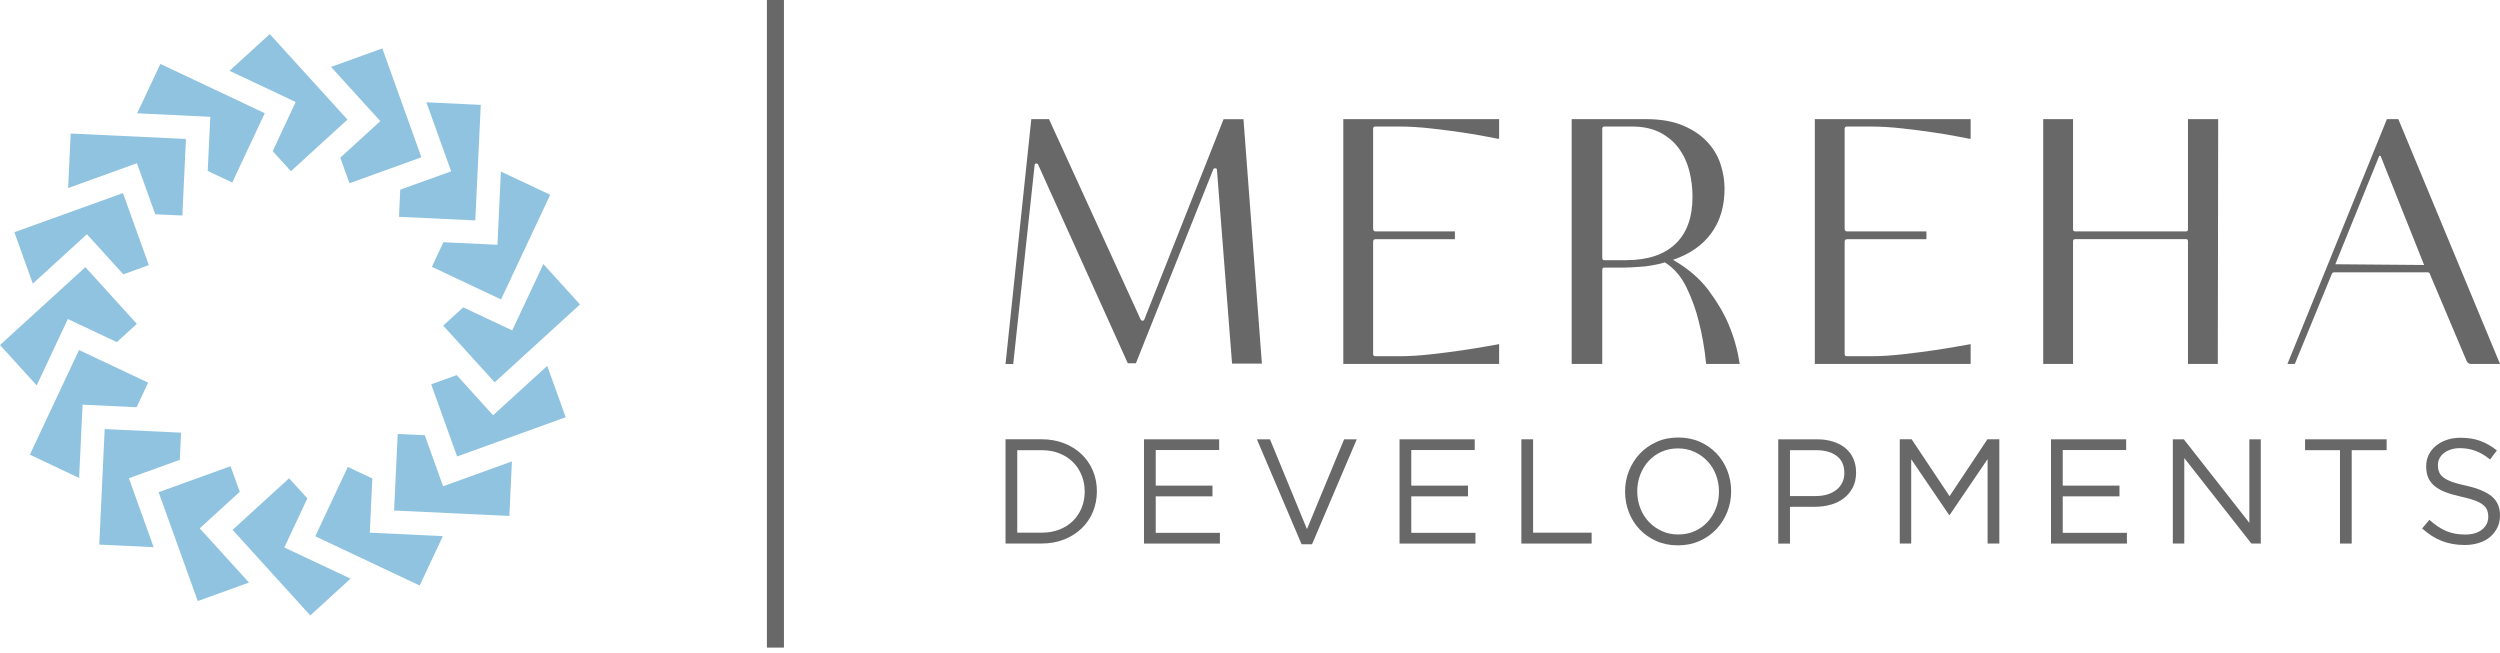 <?xml version="1.0" encoding="UTF-8"?> <svg xmlns="http://www.w3.org/2000/svg" width="180" height="47" viewBox="0 0 180 47" fill="none"><path d="M72.398 26.204L74.254 8.578H75.527L82.13 23.014C82.166 23.067 82.21 23.094 82.263 23.094C82.333 23.094 82.377 23.058 82.396 22.989L88.099 8.58H89.53L90.856 26.179H88.708L87.62 12.221C87.62 12.151 87.576 12.116 87.488 12.116C87.417 12.116 87.372 12.143 87.355 12.195L81.785 26.154H81.201L74.756 11.878C74.737 11.808 74.693 11.772 74.623 11.772C74.535 11.772 74.491 11.816 74.491 11.905L72.952 26.208H72.395L72.398 26.204Z" fill="#686868"></path><path d="M96.718 26.204V8.578H107.937V9.988H107.831C107.813 9.988 107.561 9.939 107.074 9.842C106.587 9.744 105.986 9.643 105.271 9.536C104.555 9.43 103.795 9.332 102.99 9.243C102.185 9.155 101.456 9.111 100.802 9.111H99.025C98.918 9.111 98.865 9.164 98.865 9.271V16.449C98.865 16.591 98.926 16.663 99.05 16.663H104.753V17.221H99.05C98.926 17.221 98.865 17.284 98.865 17.407V25.488C98.865 25.594 98.918 25.647 99.025 25.647H100.802C101.456 25.647 102.185 25.603 102.99 25.514C103.795 25.425 104.555 25.328 105.271 25.222C105.988 25.116 106.589 25.019 107.074 24.93C107.561 24.841 107.812 24.797 107.831 24.797L107.937 24.77V26.205H96.718V26.204Z" fill="#686868"></path><path d="M120.456 18.706C121.533 19.327 122.387 20.058 123.015 20.899C123.643 21.741 124.124 22.561 124.461 23.359C124.849 24.28 125.115 25.229 125.256 26.204H122.842C122.737 25.123 122.56 24.103 122.311 23.146C122.117 22.331 121.825 21.52 121.436 20.713C121.046 19.906 120.525 19.3 119.871 18.892C119.642 18.963 119.407 19.021 119.169 19.065C118.931 19.11 118.678 19.149 118.413 19.185C118.183 19.204 117.989 19.217 117.829 19.225C117.67 19.234 117.515 19.244 117.365 19.253C117.215 19.261 117.104 19.265 117.034 19.265H115.522C115.415 19.265 115.362 19.318 115.362 19.424V26.204H113.161V8.578H118.518C119.562 8.578 120.441 8.729 121.158 9.03C121.874 9.332 122.457 9.721 122.908 10.201C123.359 10.679 123.681 11.216 123.876 11.809C124.07 12.403 124.167 12.993 124.167 13.578C124.167 14.854 123.848 15.926 123.212 16.794C122.575 17.663 121.656 18.301 120.454 18.709L120.456 18.706ZM117.061 18.733C118.617 18.733 119.806 18.344 120.628 17.564C121.45 16.784 121.861 15.65 121.861 14.162C121.861 13.542 121.786 12.93 121.636 12.327C121.486 11.725 121.238 11.184 120.894 10.706C120.548 10.228 120.099 9.842 119.54 9.55C118.984 9.258 118.307 9.111 117.512 9.111H115.522C115.415 9.111 115.362 9.164 115.362 9.271V18.576C115.362 18.682 115.415 18.735 115.522 18.735H117.061V18.733Z" fill="#686868"></path><path d="M130.667 26.204V8.578H141.886V9.988H141.78C141.763 9.988 141.511 9.939 141.024 9.842C140.537 9.744 139.936 9.643 139.221 9.536C138.504 9.43 137.745 9.332 136.94 9.243C136.135 9.155 135.405 9.111 134.751 9.111H132.974C132.867 9.111 132.815 9.164 132.815 9.271V16.449C132.815 16.591 132.876 16.663 133 16.663H138.703V17.221H133C132.876 17.221 132.815 17.284 132.815 17.407V25.488C132.815 25.594 132.867 25.647 132.974 25.647H134.751C135.405 25.647 136.135 25.603 136.94 25.514C137.745 25.425 138.504 25.328 139.221 25.222C139.938 25.116 140.539 25.019 141.024 24.93C141.511 24.841 141.762 24.797 141.78 24.797L141.886 24.77V26.205H130.667V26.204Z" fill="#686868"></path><path d="M157.534 26.204V17.377C157.534 17.271 157.49 17.218 157.401 17.218H149.419C149.312 17.218 149.259 17.271 149.259 17.377V26.204H147.111V8.578H149.259V16.501C149.259 16.607 149.312 16.66 149.419 16.66H157.401C157.49 16.66 157.534 16.607 157.534 16.501V8.578H159.71L159.682 26.204H157.534Z" fill="#686868"></path><path d="M164.696 26.204L171.857 8.578H172.68L180 26.204H177.904C177.763 26.204 177.656 26.123 177.586 25.965L174.934 19.69C174.915 19.637 174.871 19.61 174.801 19.61H168.037C167.985 19.61 167.94 19.637 167.905 19.69L165.226 26.204H164.696ZM171.352 11.21C171.335 11.21 171.316 11.218 171.299 11.237L168.143 19.026L174.536 19.079L171.406 11.237L171.354 11.21H171.352Z" fill="#686868"></path><path d="M78.688 36.856C78.495 37.317 78.222 37.716 77.87 38.052C77.517 38.389 77.096 38.653 76.608 38.845C76.119 39.038 75.583 39.134 74.997 39.134H72.398V31.628H74.997C75.583 31.628 76.118 31.722 76.608 31.913C77.096 32.101 77.517 32.365 77.87 32.701C78.222 33.037 78.495 33.434 78.688 33.891C78.88 34.349 78.976 34.842 78.976 35.371C78.976 35.9 78.879 36.395 78.688 36.856ZM77.879 34.225C77.734 33.86 77.527 33.544 77.258 33.276C76.992 33.009 76.665 32.797 76.279 32.644C75.894 32.491 75.467 32.413 74.996 32.413H73.242V38.353H74.996C75.467 38.353 75.895 38.277 76.279 38.127C76.665 37.977 76.99 37.768 77.258 37.5C77.527 37.233 77.733 36.919 77.879 36.562C78.025 36.204 78.099 35.815 78.099 35.392C78.099 34.971 78.026 34.588 77.879 34.224V34.225Z" fill="#686868"></path><path d="M87.78 32.402H83.212V34.965H87.298V35.737H83.212V38.364H87.833V39.137H82.367V31.631H87.78V32.404V32.402Z" fill="#686868"></path><path d="M96.776 31.63H97.686L94.465 39.189H93.716L90.496 31.63H91.438L94.101 38.096L96.776 31.63Z" fill="#686868"></path><path d="M106.18 32.402H101.612V34.965H105.697V35.737H101.612V38.364H106.232V39.137H100.767V31.631H106.18V32.404V32.402Z" fill="#686868"></path><path d="M109.538 31.63H110.383V38.353H114.597V39.136H109.538V31.63Z" fill="#686868"></path><path d="M124.364 36.857C124.178 37.325 123.918 37.738 123.583 38.096C123.247 38.453 122.845 38.737 122.374 38.949C121.903 39.159 121.383 39.265 120.812 39.265C120.241 39.265 119.723 39.162 119.256 38.955C118.79 38.747 118.388 38.466 118.053 38.113C117.717 37.76 117.459 37.348 117.278 36.88C117.095 36.412 117.005 35.916 117.005 35.394C117.005 34.872 117.098 34.377 117.283 33.909C117.469 33.441 117.729 33.028 118.064 32.67C118.4 32.312 118.802 32.029 119.273 31.817C119.744 31.605 120.264 31.501 120.835 31.501C121.406 31.501 121.924 31.605 122.391 31.811C122.858 32.019 123.259 32.299 123.594 32.653C123.93 33.006 124.188 33.417 124.37 33.886C124.551 34.354 124.642 34.849 124.642 35.372C124.642 35.894 124.549 36.389 124.364 36.857ZM123.546 34.183C123.4 33.803 123.195 33.474 122.93 33.197C122.666 32.917 122.354 32.696 121.994 32.531C121.634 32.367 121.24 32.285 120.812 32.285C120.384 32.285 119.99 32.365 119.63 32.527C119.27 32.687 118.962 32.907 118.705 33.187C118.448 33.466 118.247 33.792 118.101 34.168C117.956 34.543 117.881 34.945 117.881 35.374C117.881 35.804 117.954 36.207 118.101 36.586C118.247 36.966 118.452 37.294 118.716 37.572C118.981 37.851 119.292 38.073 119.653 38.237C120.013 38.402 120.407 38.483 120.835 38.483C121.263 38.483 121.657 38.403 122.017 38.242C122.377 38.081 122.685 37.861 122.942 37.582C123.199 37.303 123.4 36.977 123.546 36.601C123.691 36.226 123.766 35.824 123.766 35.394C123.766 34.965 123.693 34.562 123.546 34.183Z" fill="#686868"></path><path d="M133.403 35.094C133.246 35.401 133.033 35.659 132.766 35.866C132.499 36.074 132.187 36.23 131.83 36.332C131.473 36.436 131.095 36.488 130.696 36.488H128.878V39.137H128.033V31.631H130.835C131.256 31.631 131.638 31.686 131.986 31.797C132.331 31.907 132.626 32.064 132.873 32.269C133.119 32.472 133.309 32.722 133.44 33.019C133.571 33.315 133.638 33.65 133.638 34.022C133.638 34.43 133.56 34.787 133.403 35.094ZM132.241 32.825C131.873 32.551 131.385 32.413 130.776 32.413H128.878V35.716H130.734C131.042 35.716 131.322 35.676 131.576 35.599C131.83 35.52 132.048 35.407 132.23 35.261C132.412 35.115 132.551 34.939 132.648 34.736C132.745 34.533 132.793 34.305 132.793 34.055C132.793 33.511 132.609 33.102 132.241 32.827V32.825Z" fill="#686868"></path><path d="M140.377 37.077H140.334L137.607 33.066V39.134H136.783V31.628H137.639L140.367 35.724L143.095 31.628H143.952V39.134H143.107V33.055L140.379 37.075L140.377 37.077Z" fill="#686868"></path><path d="M153.085 32.402H148.517V34.965H152.602V35.737H148.517V38.364H153.138V39.137H147.672V31.631H153.085V32.404V32.402Z" fill="#686868"></path><path d="M161.953 31.63H162.776V39.136H162.102L157.268 32.982V39.136H156.444V31.63H157.235L161.953 37.645V31.63Z" fill="#686868"></path><path d="M169.323 39.136H168.478V32.413H165.964V31.631H171.837V32.413H169.323V39.136Z" fill="#686868"></path><path d="M175.614 33.98C175.671 34.123 175.773 34.255 175.923 34.372C176.073 34.491 176.28 34.598 176.544 34.694C176.808 34.791 177.147 34.881 177.56 34.968C178.396 35.154 179.009 35.411 179.406 35.74C179.802 36.069 180 36.524 180 37.104C180 37.426 179.937 37.719 179.811 37.984C179.683 38.248 179.509 38.474 179.286 38.66C179.064 38.847 178.795 38.99 178.481 39.09C178.167 39.19 177.825 39.24 177.453 39.24C176.854 39.24 176.307 39.143 175.812 38.95C175.317 38.757 174.844 38.456 174.395 38.049L174.918 37.427C175.311 37.785 175.706 38.051 176.106 38.225C176.506 38.4 176.965 38.487 177.486 38.487C178.007 38.487 178.397 38.37 178.701 38.134C179.004 37.898 179.155 37.586 179.155 37.199C179.155 37.021 179.127 36.862 179.07 36.721C179.012 36.583 178.913 36.455 178.77 36.341C178.627 36.227 178.428 36.122 178.175 36.029C177.92 35.936 177.598 35.846 177.204 35.76C176.775 35.667 176.402 35.56 176.083 35.438C175.765 35.316 175.502 35.169 175.295 34.998C175.088 34.826 174.934 34.626 174.834 34.397C174.734 34.168 174.684 33.896 174.684 33.58C174.684 33.263 174.744 33.003 174.865 32.752C174.987 32.502 175.158 32.286 175.379 32.103C175.601 31.92 175.861 31.776 176.16 31.674C176.46 31.569 176.789 31.518 177.144 31.518C177.693 31.518 178.173 31.593 178.583 31.745C178.993 31.897 179.391 32.124 179.776 32.429L179.284 33.083C178.934 32.797 178.583 32.589 178.23 32.461C177.878 32.332 177.508 32.267 177.122 32.267C176.88 32.267 176.661 32.3 176.464 32.363C176.267 32.428 176.1 32.514 175.962 32.621C175.823 32.728 175.716 32.857 175.641 33.007C175.565 33.157 175.528 33.319 175.528 33.491C175.528 33.662 175.556 33.831 175.614 33.974V33.98Z" fill="#686868"></path><rect x="55.217" width="1.227" height="46.627" fill="#686868"></rect><path d="M13.388 10.005L13.13 15.517L11.178 15.427L9.858 11.752L4.905 13.539L5.089 9.614L13.388 10.005Z" fill="#90C3DF"></path><path d="M10.715 19.088L8.882 19.753L6.258 16.865L2.363 20.42L1.034 16.72L8.854 13.901L10.715 19.088Z" fill="#90C3DF"></path><path d="M9.854 23.318L8.411 24.633L4.885 22.969L2.641 27.748L0 24.842L6.147 19.235L9.854 23.318Z" fill="#90C3DF"></path><path d="M10.666 27.55L9.837 29.321L5.947 29.137L5.696 34.414L2.15 32.737L5.688 25.203L10.666 27.55Z" fill="#90C3DF"></path><path d="M12.946 33.108L9.28 34.431L11.063 39.396L7.147 39.212L7.537 30.893L13.036 31.151L12.946 33.108Z" fill="#90C3DF"></path><path d="M17.927 41.945L14.238 43.275L11.42 35.438L16.599 33.568L17.263 35.41L14.38 38.04L17.927 41.945Z" fill="#90C3DF"></path><path d="M25.238 41.664L22.34 44.311L16.748 38.15L20.814 34.435L22.131 35.882L20.471 39.416L25.238 41.664Z" fill="#90C3DF"></path><path d="M31.886 38.602L30.217 42.158L22.7 38.611L25.042 33.621L26.809 34.451L26.624 38.352L31.886 38.602Z" fill="#90C3DF"></path><path d="M36.859 33.222L36.675 37.148L28.375 36.758L28.634 31.246L30.585 31.336L31.901 35.011L36.859 33.222Z" fill="#90C3DF"></path><path d="M40.73 30.042L32.911 32.865L31.045 27.671L32.882 27.008L35.502 29.898L39.401 26.343L40.73 30.042Z" fill="#90C3DF"></path><path d="M41.76 21.92L35.617 27.526L31.91 23.445L33.353 22.13L36.879 23.79L39.123 19.014L41.76 21.92Z" fill="#90C3DF"></path><path d="M39.614 14.024L36.075 21.558L31.094 19.211L31.926 17.44L35.817 17.624L36.064 12.352L39.614 14.024Z" fill="#90C3DF"></path><path d="M34.616 7.551L34.222 15.87L28.728 15.611L28.818 13.655L32.484 12.336L30.701 7.366L34.616 7.551Z" fill="#90C3DF"></path><path d="M30.34 11.324L25.161 13.194L24.5 11.353L27.383 8.723L23.836 4.818L27.526 3.486L30.34 11.324Z" fill="#90C3DF"></path><path d="M19.063 8.151L16.722 13.142L14.954 12.31L15.14 8.41L9.874 8.159L11.547 4.604L19.063 8.151Z" fill="#90C3DF"></path><path d="M25.017 8.611L20.946 12.327L19.634 10.881L21.29 7.345L16.525 5.097L19.424 2.454L25.017 8.611Z" fill="#90C3DF"></path></svg> 